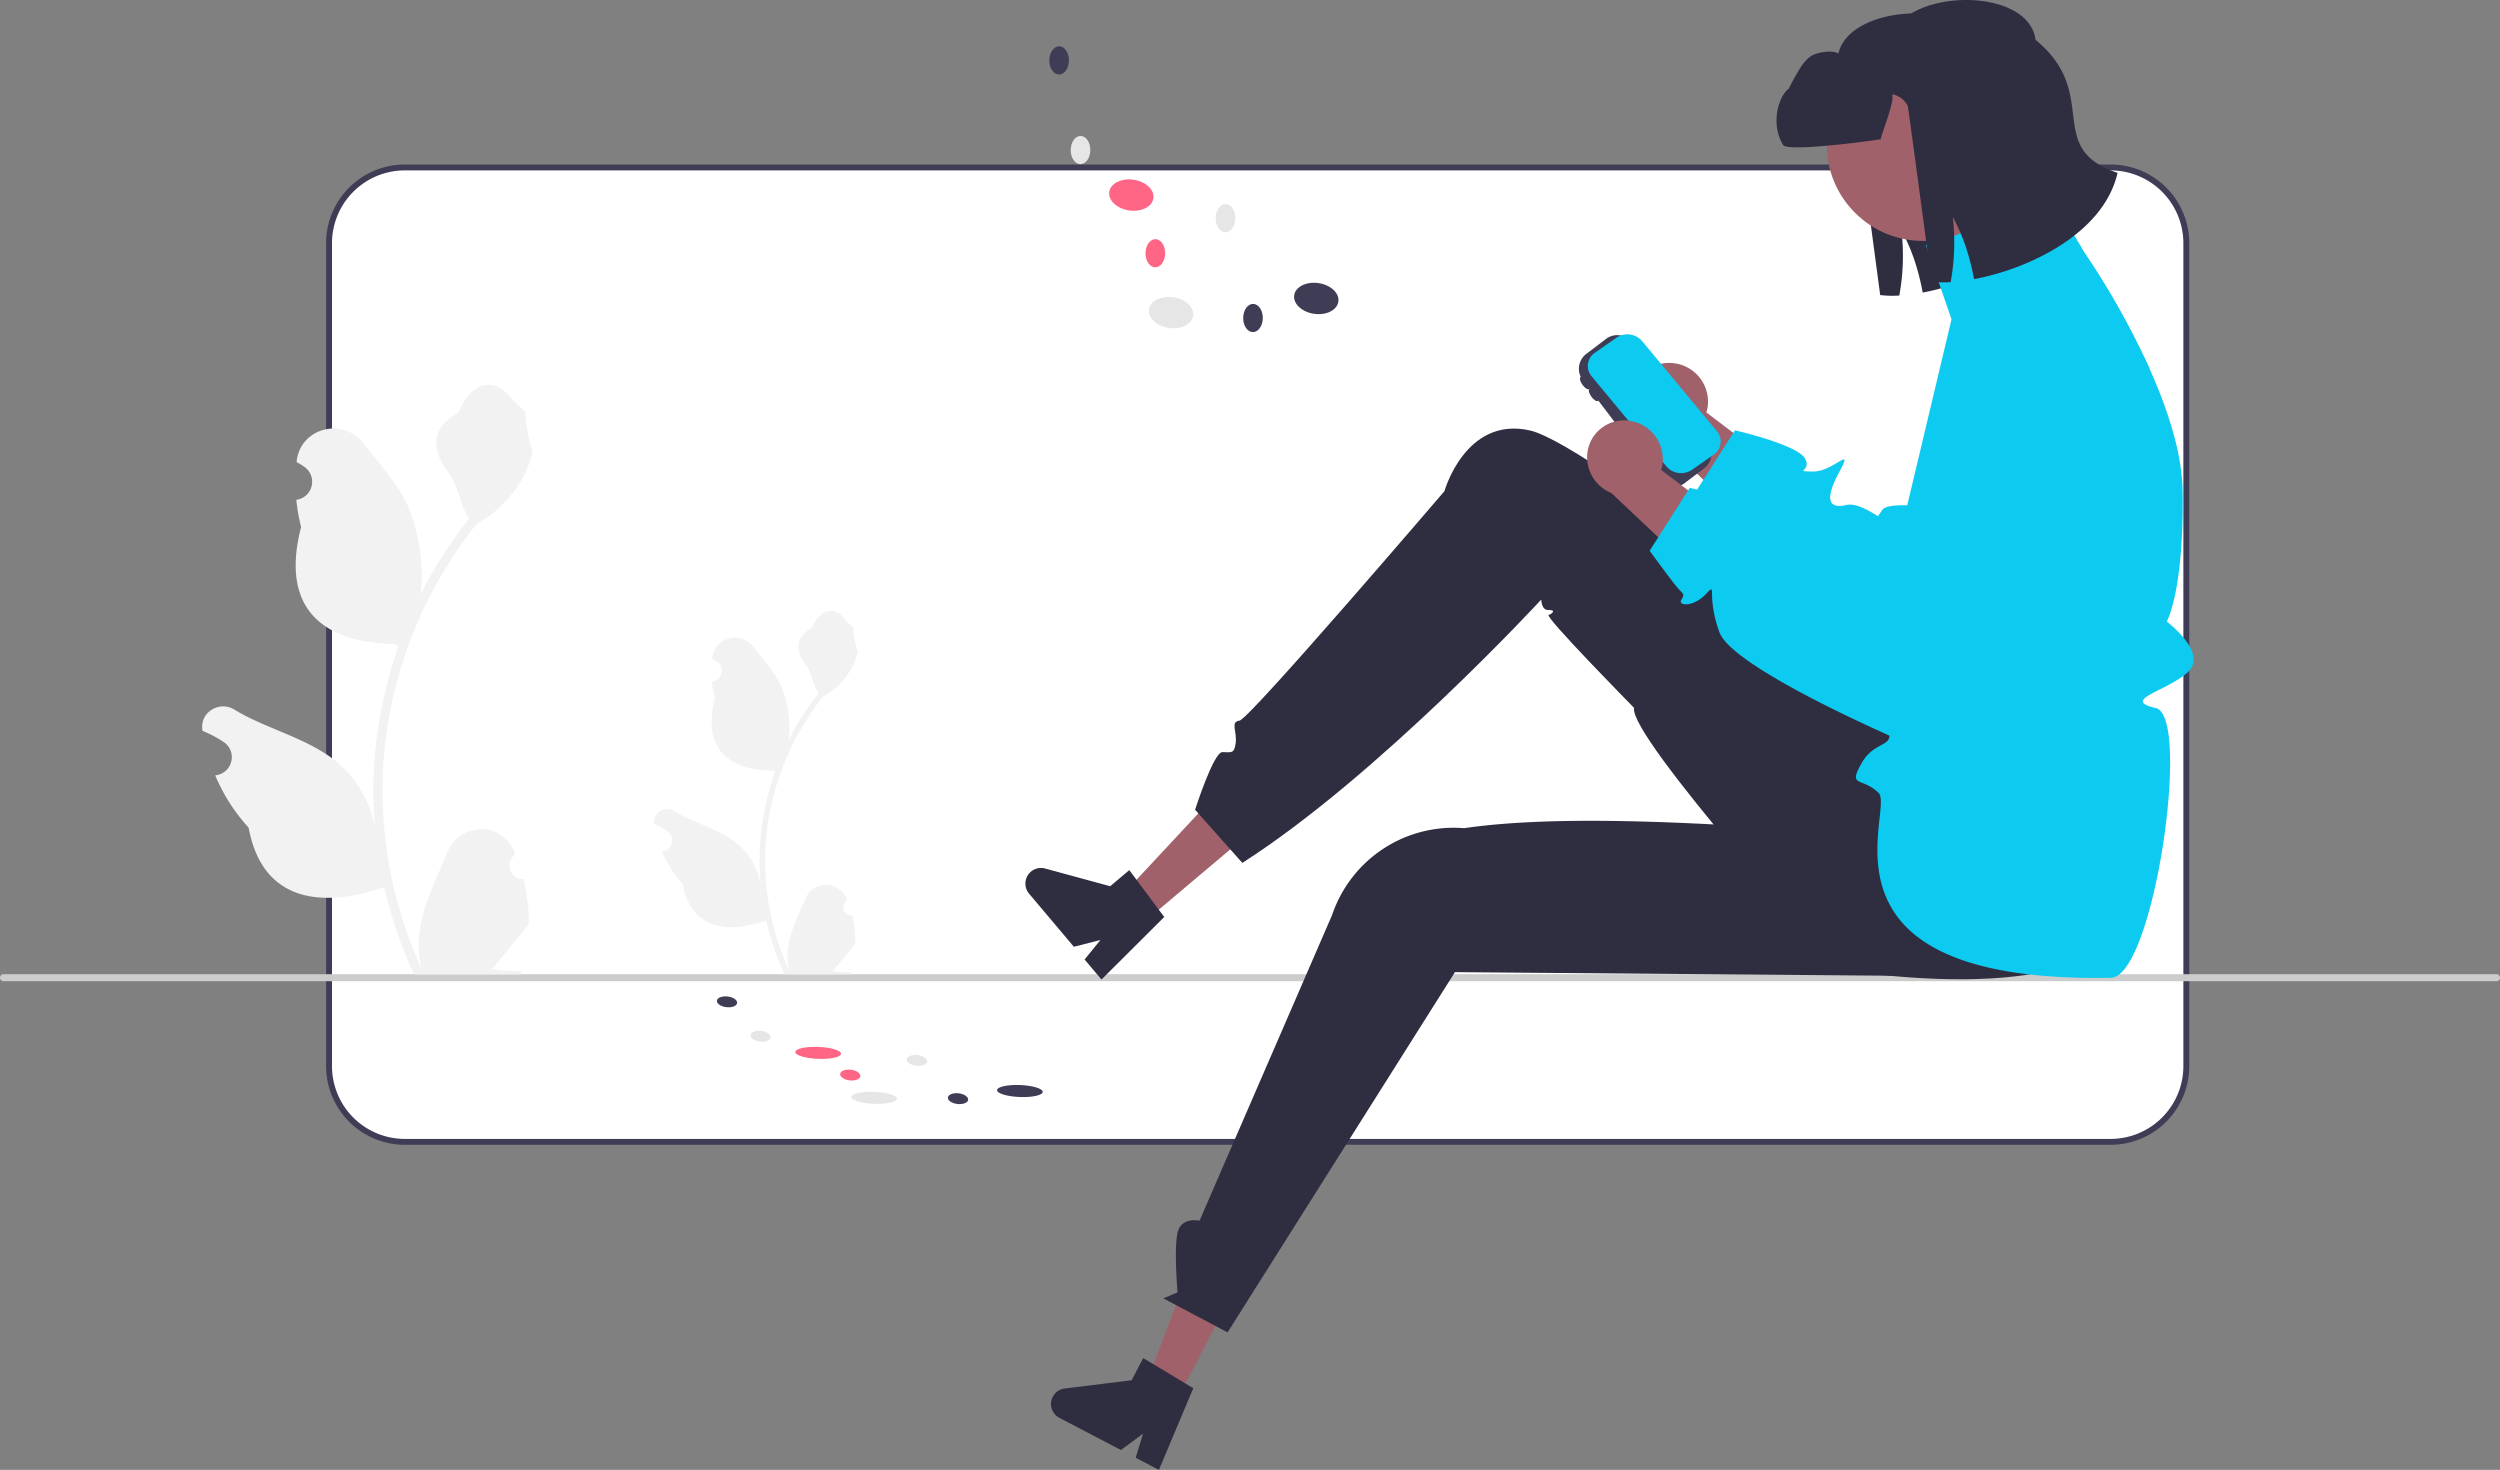 <svg xmlns="http://www.w3.org/2000/svg" width="846.67" height="497.803" viewBox="0 0 846.67 497.803" xmlns:xlink="http://www.w3.org/1999/xlink" role="img" artist="Katerina Limpitsouni" source="https://undraw.co/"><rect x="0" y="0" width="846.67" height="497.803" fill="#808080" stroke="none"/><path d="M313.74,257.809a25.667,25.667,0,0,0-25.638,25.638V562.171a25.667,25.667,0,0,0,25.638,25.638H891.465a25.667,25.667,0,0,0,25.638-25.638V283.447A25.667,25.667,0,0,0,891.465,257.809Z" transform="translate(-176.665 -201.098)" fill="#fff"/><path d="M891.465,588.809H313.74a26.668,26.668,0,0,1-26.638-26.638V283.447a26.668,26.668,0,0,1,26.638-26.638H891.465a26.668,26.668,0,0,1,26.638,26.638V562.171A26.668,26.668,0,0,1,891.465,588.809Zm-577.725-330a24.665,24.665,0,0,0-24.638,24.638V562.171a24.665,24.665,0,0,0,24.638,24.638H891.465a24.665,24.665,0,0,0,24.638-24.638V283.447A24.665,24.665,0,0,0,891.465,258.809Z" transform="translate(-176.665 -201.098)" fill="#3f3d56"/><ellipse cx="472.699" cy="572.889" rx="2.028" ry="7.745" transform="translate(-295.145 821.406) rotate(-87.728)" fill="#e6e6e6"/><ellipse cx="522.006" cy="570.279" rx="2.028" ry="7.745" transform="matrix(0.04, -0.999, 0.999, 0.04, -245.184, 868.167)" fill="#3f3d56"/><ellipse cx="453.755" cy="557.676" rx="2.028" ry="7.745" transform="translate(-298.137 787.868) rotate(-87.728)" fill="#ff6584"/><ellipse cx="434.258" cy="552.035" rx="1.821" ry="3.446" transform="translate(-340.063 719.895) rotate(-83.498)" fill="#e6e6e6"/><ellipse cx="422.88" cy="540.383" rx="1.821" ry="3.446" transform="translate(-338.575 698.257) rotate(-83.498)" fill="#3f3d56"/><ellipse cx="487.181" cy="560.224" rx="1.821" ry="3.446" transform="translate(-301.269 779.739) rotate(-83.498)" fill="#e6e6e6"/><ellipse cx="464.617" cy="565.183" rx="1.821" ry="3.446" transform="translate(-326.205 761.717) rotate(-83.498)" fill="#ff6584"/><ellipse cx="501.114" cy="573.17" rx="1.821" ry="3.446" transform="translate(-301.777 805.063) rotate(-83.498)" fill="#3f3d56"/><path d="M176.665,532.211a1.186,1.186,0,0,0,1.19,1.19h844.29a1.19,1.19,0,0,0,0-2.38H177.855A1.187,1.187,0,0,0,176.665,532.211Z" transform="translate(-176.665 -201.098)" fill="#ccc"/><path d="M465.253,511.186a2.807,2.807,0,0,1-2.035-4.866l.192-.765q-.038-.092-.076-.184a7.539,7.539,0,0,0-13.907.052c-2.275,5.478-5.17,10.966-5.883,16.758a22.303,22.303,0,0,0,.392,7.671,89.419,89.419,0,0,1-8.134-37.139,86.307,86.307,0,0,1,.535-9.628q.443-3.931,1.231-7.807A90.456,90.456,0,0,1,455.506,436.941a24.073,24.073,0,0,0,10.012-10.387,18.363,18.363,0,0,0,1.67-5.018c-.487.064-1.838-7.359-1.47-7.815-.679-1.031-1.895-1.543-2.637-2.549-3.689-5.002-8.773-4.129-11.426,2.669-5.669,2.861-5.724,7.606-2.245,12.169,2.213,2.903,2.517,6.832,4.459,9.94-.2.256-.408.503-.607.759a91.04,91.04,0,0,0-9.502,15.054,37.846,37.846,0,0,0-2.259-17.579c-2.163-5.217-6.216-9.611-9.786-14.122-4.288-5.418-13.08-3.053-13.836,3.814q-.011.1-.021.199.795.449,1.557.952a3.808,3.808,0,0,1-1.535,6.93l-.078.012a37.89,37.89,0,0,0,.999,5.665c-4.579,17.71,5.307,24.16,19.424,24.45.312.16.615.32.927.471a92.925,92.925,0,0,0-5.002,23.539,88.137,88.137,0,0,0,.064,14.231l-.024-.168a23.289,23.289,0,0,0-7.95-13.448c-6.118-5.026-14.762-6.877-21.363-10.916a4.371,4.371,0,0,0-6.694,4.252q.013.088.027.176a25.581,25.581,0,0,1,2.868,1.382q.795.449,1.557.952a3.808,3.808,0,0,1-1.535,6.93l-.078.012c-.056.008-.104.016-.16.024a37.923,37.923,0,0,0,6.975,10.923c2.863,15.46,15.162,16.927,28.318,12.425h.008a92.898,92.898,0,0,0,6.24,18.218h22.293c.08-.248.152-.503.224-.751A25.329,25.329,0,0,1,458.75,529.972c1.654-2.03,3.308-4.075,4.962-6.105a1.384,1.384,0,0,0,.104-.12c.839-1.039,1.686-2.069,2.525-3.108l0-.001a37.101,37.101,0,0,0-1.087-9.451Z" transform="translate(-176.665 -201.098)" fill="#f2f2f2"/><path d="M353.966,498.817a4.552,4.552,0,0,1-3.299-7.89c.115-.456.197-.784.312-1.24q-.062-.149-.124-.298a12.224,12.224,0,0,0-22.549.084c-3.688,8.882-8.383,17.78-9.54,27.171a36.164,36.164,0,0,0,.635,12.437,144.987,144.987,0,0,1-13.189-60.218,139.941,139.941,0,0,1,.868-15.612q.719-6.374,1.995-12.658a146.667,146.667,0,0,1,29.085-62.161,39.032,39.032,0,0,0,16.233-16.842,29.773,29.773,0,0,0,2.708-8.136c-.79.104-2.98-11.932-2.384-12.671-1.101-1.671-3.073-2.502-4.275-4.133-5.982-8.111-14.224-6.694-18.527,4.327-9.191,4.639-9.28,12.332-3.641,19.731,3.588,4.707,4.081,11.077,7.229,16.117-.324.415-.661.816-.985,1.231a147.615,147.615,0,0,0-15.407,24.409,61.364,61.364,0,0,0-3.664-28.503c-3.507-8.459-10.079-15.584-15.867-22.897-6.952-8.784-21.209-4.951-22.434,6.185q-.018.162-.035.323,1.29.727,2.525,1.544a6.174,6.174,0,0,1-2.489,11.236l-.126.019a61.435,61.435,0,0,0,1.619,9.186c-7.425,28.716,8.605,39.174,31.495,39.644.505.259.998.518,1.503.764a150.671,150.671,0,0,0-8.11,38.167,142.905,142.905,0,0,0,.104,23.074l-.039-.272a37.762,37.762,0,0,0-12.891-21.804c-9.92-8.149-23.936-11.15-34.638-17.7-5.152-3.153-11.753.922-10.854,6.894q.022.143.044.286a41.475,41.475,0,0,1,4.651,2.241q1.29.728,2.525,1.544a6.175,6.175,0,0,1-2.489,11.236l-.126.019c-.091.013-.168.026-.259.039a61.489,61.489,0,0,0,11.31,17.71c4.643,25.068,24.584,27.446,45.915,20.146h.013A150.626,150.626,0,0,0,316.914,531.091h36.146c.13-.402.246-.816.363-1.218a41.069,41.069,0,0,1-10.002-.596c2.682-3.291,5.364-6.608,8.045-9.898a2.243,2.243,0,0,0,.168-.194c1.36-1.684,2.734-3.355,4.094-5.04l.001-.002a60.157,60.157,0,0,0-1.763-15.325Z" transform="translate(-176.665 -201.098)" fill="#f2f2f2"/><path d="M848.654,219.139c-2.427-18.6-45.329-17.413-49.38.086-2.149-1.344-7.615-.414-9.654,1.131s-3.345,3.816-4.625,6.02c-1.746,3.062-3.557,6.234-3.943,9.744-.403,3.504.974,7.474,4.151,9.034,2.52,1.243,8.066.404,10.836-.153,1.933-.384,3.556-.721,4.933-1.051a9.474,9.474,0,0,0-.902-6.415A7.69,7.69,0,0,1,805.347,241.439c.217.419,8.077,59.586,8.077,59.586a34.144,34.144,0,0,0,6.476.162,74.297,74.297,0,0,0,.723-22.077,64.334,64.334,0,0,1,5.369,13.249,78.653,78.653,0,0,1,1.822,7.82c18.706-3.498,43.993-15.546,48.606-36.004q-.038-.099-.076-.198a2.906,2.906,0,0,1,4.784-3.107c.564.58,1.067,1.077,1.491,1.461C880.98,249.267,871.07,237.51,848.654,219.139Z" transform="translate(-176.665 -201.098)" fill="#2f2e41"/><polygon points="398.857 473.567 388.37 468.084 405 424.121 420.479 432.214 398.857 473.567" fill="#a0616a"/><path d="M533.205,674.135a5.298,5.298,0,0,0,2.236,7.142l20.853,10.901,7.472-5.554-2.479,8.159,7.865,4.119,11.649-27.663-2.656-1.591L567.328,663.132l-3.494-2.095-3.924,7.505-22.667,2.795A5.289,5.289,0,0,0,533.205,674.135Z" transform="translate(-176.665 -201.098)" fill="#2f2e41"/><polygon points="388.113 311.722 380.485 302.674 412.533 268.29 423.791 281.644 388.113 311.722" fill="#a0616a"/><path d="M525.817,496.296a5.298,5.298,0,0,0-.637,7.456l15.168,17.989,9.019-2.308-5.386,6.611,5.718,6.792,21.262-21.186-1.855-2.478-7.542-10.129-2.439-3.263-6.475,5.459-22.036-6.002A5.289,5.289,0,0,0,525.817,496.296Z" transform="translate(-176.665 -201.098)" fill="#2f2e41"/><path d="M901.197,478.916s32.386,69.319-101.729,50.64c0,0-71.454-79.188-69.39-88.716,0,0-30.412-30.903-28.924-31.465s2.406-1.785-.053-1.674-2.459-3.55-2.459-3.55-54.961,59.603-101.24,89.18l-16-18s6.24-19.519,9.24-19.519,4.034.721,4.517-3.14-1.906-7.175,1.289-7.518,69.402-77.722,69.402-77.722,7.143-25.487,28.968-20.554,135.23,97.134,135.23,97.134Z" transform="translate(-176.665 -201.098)" fill="#2f2e41"/><path d="M846.583,531.802l-177.181-1.47-77,122L570.641,640.813l4.824-2.036s-1.46-16.956.329-21.249,7.111-3.001,7.111-3.001l44.893-103.529a43.435,43.435,0,0,1,44.694-29.423c37.146-5.417,97.446-1.089,160.092,4.227Z" transform="translate(-176.665 -201.098)" fill="#2f2e41"/><path d="M744,324.171a13.098,13.098,0,0,1,11.012,14.577,12.566,12.566,0,0,1-.46,2.026L790.959,368.39l-7.513,23.404-45.783-43.222a13.062,13.062,0,0,1-8.074-13.751,12.5,12.5,0,0,1,14.072-10.7Q743.831,324.144,744,324.171Z" transform="translate(-176.665 -201.098)" fill="#a0616a"/><path d="M904.613,325.895l-13.09,36.24-51.19,72.34s-.42-.18-1.18-.5c-4.4-1.9-20.38-8.88-35.41-16.81-14.11-7.45-27.4-15.74-29.46-21.44q-.33-.9-.6-1.74v-.01a37.511,37.511,0,0,1-1.79-8.96c-.17-2.35-.02-3.61-.34-3.76-.25-.11-.77.43-1.92,1.65-.08.08-.15.16-.23.23-4.16,4.17-9.27,3.63-8.02,1.65,1.28-2.03.61-1.99-1.27-4.11-1.4-1.58-5.95-7.76-8.19-10.81-.77-1.05-1.26-1.73-1.26-1.73l.77-1.21,2.13-3.34,10.13-15.88.56-.87s20.82,4.81,23.59,9.38c2.78,4.57-4.19,4.42,2.78,4.57,6.97.15,14.08-9.33,8.99.1-5.09,9.42-3.75,12.71,2.55,11.22,2.56-.61,6.61,1.32,10.51,3.82v.01a82.532,82.532,0,0,1,7.05,5.13c2.41,1.94,4.04,3.41,4.04,3.41l39.54-80.22,4.38-8.88a22.668,22.668,0,0,1,13.26-11.5l1.37,2.39A271.157,271.157,0,0,1,904.613,325.895Z" transform="translate(-176.665 -201.098)" fill="#0dcaf0"/><path d="M906.803,440.915c12.12,2.82-.774,91.045-15.22,91.32-105,2-73.03-56.91-78.66-62.55-5.63-5.65-10.71-1.6-5.63-10.39,3.7-6.4,9.19-5.45,9.27-9.04.04-1.34-.67-3.3-2.51-6.52-6.76-11.84-6.76-15.37-6.76-15.37a43.439,43.439,0,0,1-3.55-11.2,53.185,53.185,0,0,1-.4-17.48,56.831,56.831,0,0,1,9.33-23.75v-.01c.51-.76,1.04-1.53,1.6-2.29,1.27-1.73,8.31-1.4,8.31-1.4l15-63-8.68-25.12,41.11-19.26,10.93,19.02,1.37,2.39a271.157,271.157,0,0,1,22.3,39.63c6.07,13.51,11.06,28.51,11.24,41.56.48,34.03-5.39,44.15-5.39,44.15s14.25,10.65,7.12,17.16C910.463,435.285,894.683,438.095,906.803,440.915Z" transform="translate(-176.665 -201.098)" fill="#0dcaf0"/><path d="M720.563,315.883l-6.708,5.095a6.304,6.304,0,0,0-1.192,8.819l16.155,21.234,9.539,12.527a6.293,6.293,0,0,0,8.804,1.19l6.715-5.101a6.315,6.315,0,0,0,1.184-8.812l-.99-1.309L734.502,323.813l-5.134-6.74A6.28,6.28,0,0,0,720.563,315.883Z" transform="translate(-176.665 -201.098)" fill="#3f3d56"/><path d="M724.071,315.498l-7.226,5.041a5.387,5.387,0,0,0-1.179,7.971l9.458,11.396,5.04,6.071,3.363,4.05,7.521,9.061a6.579,6.579,0,0,0,8.691,1.081l5.415-3.777,1.802-1.257a5.476,5.476,0,0,0,2.338-5.598,5.4,5.4,0,0,0-1.158-2.39l-22.223-26.779-3.151-3.79A6.57,6.57,0,0,0,724.071,315.498Z" transform="translate(-176.665 -201.098)" fill="#0dcaf0"/><path d="M728.688,343.644A13.098,13.098,0,0,1,739.7,358.221a12.565,12.565,0,0,1-.46,2.026L775.647,387.862l-7.513,23.404-45.783-43.222a13.062,13.062,0,0,1-8.074-13.751,12.5,12.5,0,0,1,14.072-10.7Q728.519,343.616,728.688,343.644Z" transform="translate(-176.665 -201.098)" fill="#a0616a"/><path d="M877.173,302.688l0,0a22.618,22.618,0,0,1,16.761,29.844L876.215,381.605l-51.198,72.346S763.617,428.016,758.968,415.197s-.451-17.242-4.649-12.819-9.521,3.899-8.246,1.875.604-1.981-1.273-4.102S735.352,387.611,735.352,387.611l13.588-21.301s20.821,4.806,23.595,9.379-4.198,4.423,2.774,4.573,14.084-9.334,8.991.093-3.75,12.714,2.551,11.22,21.595,12.374,21.595,12.374l43.929-89.1A22.618,22.618,0,0,1,877.173,302.688Z" transform="translate(-176.665 -201.098)" fill="#0dcaf0"/><circle cx="827.928" cy="250.103" r="32.592" transform="translate(-111.02 457.589) rotate(-45)" fill="#a0616a"/><path d="M866.04,214.597c-2.427-18.6-45.329-17.413-49.38.086-2.149-1.344-7.615-.414-9.654,1.131s-3.345,3.816-4.625,6.02c-1.746,3.062-13.967,13.421-15.799,10.401-4.121-6.797-12.203,8.056-6,18,1.487,2.384,30.23-1.443,33-2,1.933-.384-1.377.33,0,0,.445-2.157,4.935-13.304,3.873-15.242a7.69,7.69,0,0,1,5.277,3.903c.217.419,8.077,59.586,8.077,59.586a34.144,34.144,0,0,0,6.476.162,74.297,74.297,0,0,0,.723-22.077,64.334,64.334,0,0,1,5.369,13.249,78.654,78.654,0,0,1,1.822,7.82c18.706-3.498,43.993-15.546,48.606-36.004C868.583,251.235,888.456,232.968,866.04,214.597Z" transform="translate(-176.665 -201.098)" fill="#2f2e41"/><ellipse cx="573.279" cy="306.974" rx="5.257" ry="7.557" transform="translate(10.297 628.983) rotate(-81.722)" fill="#e6e6e6"/><ellipse cx="622.45" cy="302.176" rx="5.257" ry="7.557" transform="translate(57.137 673.535) rotate(-81.722)" fill="#3f3d56"/><ellipse cx="559.814" cy="267.166" rx="5.257" ry="7.557" transform="translate(38.164 581.583) rotate(-81.722)" fill="#ff6584"/><ellipse cx="542.604" cy="251.923" rx="4.776" ry="3.322" transform="translate(109.92 591.508) rotate(-89.567)" fill="#e6e6e6"/><ellipse cx="535.358" cy="221.552" rx="4.776" ry="3.322" transform="translate(133.1 554.121) rotate(-89.567)" fill="#3f3d56"/><ellipse cx="591.703" cy="275.004" rx="4.776" ry="3.322" transform="translate(135.568 663.512) rotate(-89.567)" fill="#e6e6e6"/><ellipse cx="567.941" cy="286.868" rx="4.776" ry="3.322" transform="translate(100.123 651.525) rotate(-89.567)" fill="#ff6584"/><ellipse cx="601.019" cy="308.795" rx="4.776" ry="3.322" transform="translate(111.023 706.363) rotate(-89.567)" fill="#3f3d56"/><ellipse cx="716.402" cy="334.832" rx="1" ry="2.5" transform="translate(-237.786 277.962) rotate(-35.559)" fill="#3f3d56"/><ellipse cx="713.402" cy="330.832" rx="1" ry="2.5" transform="translate(-236.02 275.471) rotate(-35.559)" fill="#3f3d56"/></svg>